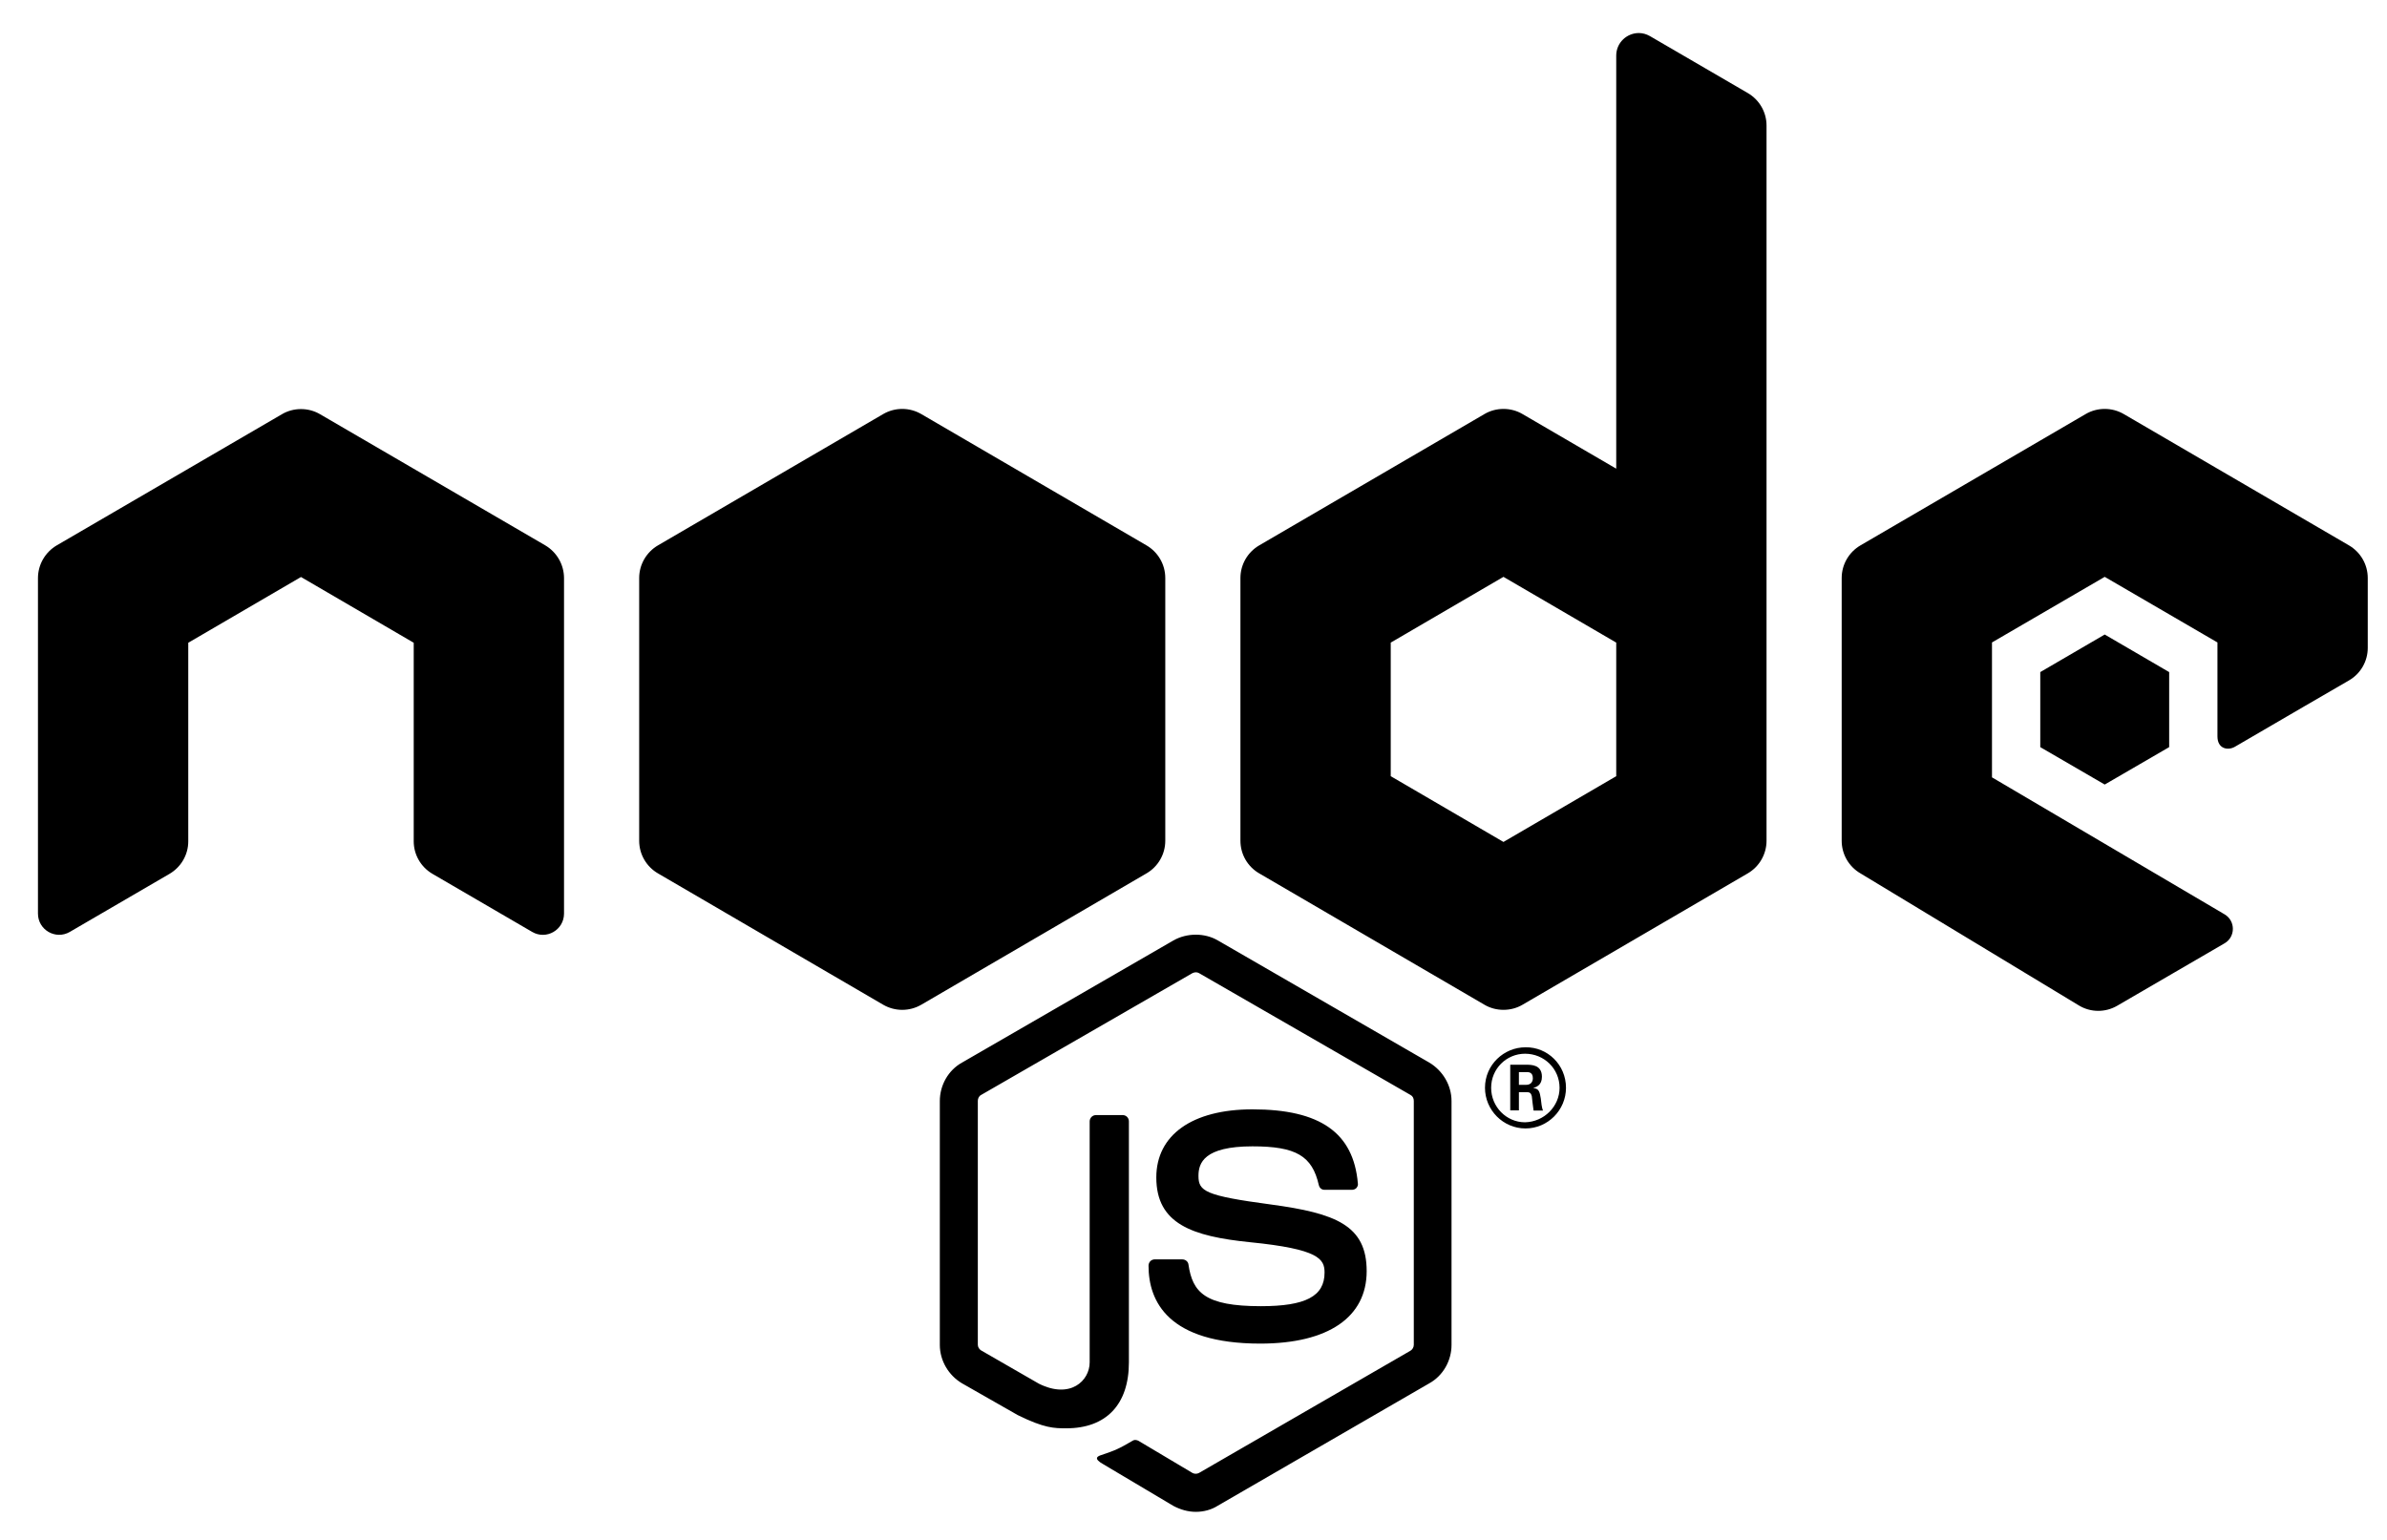 <svg width="62" height="40" viewBox="0 0 62 40" fill="none" xmlns="http://www.w3.org/2000/svg">
<path d="M42.567 0.858C42.26 0.858 41.98 1.104 41.98 1.445V12.174L39.547 10.756C39.395 10.666 39.223 10.622 39.051 10.622C38.88 10.622 38.708 10.666 38.556 10.756L32.711 14.164C32.406 14.34 32.219 14.665 32.219 15.014V21.839C32.219 22.191 32.406 22.514 32.711 22.689L38.556 26.098C38.708 26.188 38.88 26.231 39.051 26.231C39.223 26.231 39.395 26.188 39.547 26.098L45.392 22.689C45.696 22.514 45.884 22.189 45.884 21.839V18.427V15.014V3.26C45.884 2.913 45.698 2.593 45.399 2.418L42.856 0.938C42.761 0.884 42.664 0.858 42.567 0.858ZM23.435 10.622C23.263 10.622 23.092 10.667 22.939 10.756L17.094 14.164C16.79 14.34 16.602 14.665 16.602 15.014V21.839C16.602 22.191 16.79 22.514 17.094 22.689L22.939 26.098C23.246 26.276 23.624 26.276 23.93 26.098L29.775 22.689C30.08 22.514 30.267 22.189 30.267 21.839V15.014C30.267 14.663 30.08 14.34 29.775 14.164L23.93 10.756C23.777 10.667 23.606 10.622 23.435 10.622ZM54.668 10.622C54.496 10.622 54.325 10.666 54.172 10.756L48.328 14.164C48.023 14.34 47.836 14.665 47.836 15.014V21.839C47.836 22.191 48.023 22.514 48.328 22.689L53.997 26.117C54.301 26.302 54.684 26.304 54.992 26.125L57.779 24.504C58.068 24.338 58.07 23.919 57.779 23.749L51.74 20.192V16.688L54.668 14.984L57.596 16.688V19.128C57.596 19.454 57.87 19.505 58.054 19.395C58.791 18.962 61.016 17.672 61.016 17.672C61.315 17.498 61.5 17.177 61.5 16.829V15.014C61.5 14.663 61.313 14.34 61.008 14.164L55.164 10.756C55.009 10.666 54.84 10.622 54.668 10.622ZM7.818 10.626C7.646 10.626 7.475 10.67 7.322 10.76L1.478 14.164C1.173 14.342 0.986 14.667 0.986 15.018V23.73C0.986 24.156 1.446 24.42 1.813 24.207L4.406 22.697C4.704 22.521 4.89 22.202 4.89 21.854V16.696L7.818 14.988L10.746 16.696V21.854C10.746 22.202 10.932 22.521 11.23 22.697L13.823 24.207C14.19 24.422 14.65 24.156 14.65 23.73V15.018C14.65 14.667 14.463 14.342 14.159 14.164L8.314 10.76C8.161 10.67 7.99 10.626 7.818 10.626ZM39.051 14.984L41.98 16.692V18.427V20.162L39.051 21.87L36.123 20.162V16.692L39.051 14.984ZM54.668 16.482L52.994 17.458V19.407L54.668 20.379L56.342 19.407V17.458L54.668 16.482ZM31.06 24.279C30.859 24.279 30.656 24.328 30.48 24.428L24.99 27.6C24.629 27.799 24.411 28.191 24.411 28.599V34.936C24.411 35.344 24.639 35.728 24.99 35.934L26.435 36.758C27.128 37.1 27.383 37.101 27.697 37.101C28.732 37.101 29.322 36.483 29.322 35.389V29.129C29.322 29.033 29.247 28.965 29.161 28.965H28.467C28.372 28.965 28.303 29.043 28.303 29.129V35.389C28.303 35.864 27.802 36.35 26.984 35.942L25.482 35.077C25.433 35.047 25.398 34.988 25.398 34.932V28.595C25.398 28.539 25.425 28.472 25.482 28.443L30.972 25.278C31.031 25.249 31.097 25.249 31.144 25.278L36.638 28.443C36.694 28.472 36.722 28.529 36.722 28.595V34.932C36.722 34.998 36.685 35.055 36.638 35.084L31.144 38.26C31.095 38.289 31.019 38.289 30.972 38.26L29.569 37.425C29.532 37.406 29.473 37.394 29.436 37.414C29.047 37.642 28.97 37.672 28.608 37.795C28.513 37.824 28.383 37.883 28.658 38.035L30.48 39.118C30.662 39.214 30.861 39.271 31.06 39.271C31.269 39.271 31.472 39.214 31.632 39.111L37.122 35.934C37.483 35.735 37.702 35.344 37.702 34.936V28.599C37.702 28.191 37.474 27.809 37.122 27.6L31.632 24.428C31.461 24.328 31.261 24.279 31.06 24.279ZM39.623 27.204C39.063 27.204 38.571 27.657 38.571 28.256C38.571 28.836 39.044 29.312 39.623 29.312C40.203 29.312 40.675 28.836 40.675 28.256C40.675 27.657 40.193 27.194 39.623 27.204ZM39.612 27.371C40.108 27.371 40.508 27.762 40.508 28.256C40.508 28.74 40.106 29.14 39.612 29.152C39.126 29.152 38.731 28.75 38.731 28.256C38.731 27.762 39.128 27.371 39.612 27.371ZM39.227 27.657V28.843H39.452V28.37H39.661C39.747 28.37 39.768 28.407 39.787 28.473C39.787 28.483 39.823 28.79 39.833 28.847H40.077C40.05 28.79 40.029 28.628 40.02 28.53C39.992 28.378 39.983 28.273 39.822 28.264C39.907 28.234 40.05 28.189 40.05 27.97C40.05 27.656 39.777 27.657 39.635 27.657H39.227ZM39.452 27.848H39.642C39.701 27.848 39.814 27.846 39.814 28.008C39.814 28.074 39.785 28.182 39.631 28.18H39.452V27.848ZM32.532 28.816C30.964 28.816 30.034 29.484 30.034 30.585C30.034 31.792 30.966 32.114 32.467 32.267C34.263 32.446 34.404 32.705 34.404 33.056C34.404 33.673 33.909 33.929 32.749 33.929C31.295 33.929 30.975 33.569 30.869 32.846C30.86 32.77 30.791 32.713 30.706 32.713H29.992C29.907 32.713 29.832 32.781 29.832 32.877C29.832 33.798 30.335 34.901 32.738 34.901C34.5 34.899 35.498 34.216 35.498 33.018C35.498 31.831 34.699 31.515 33.008 31.287C31.298 31.058 31.129 30.944 31.129 30.544C31.129 30.212 31.269 29.777 32.532 29.777C33.662 29.777 34.083 30.024 34.255 30.784C34.275 30.86 34.328 30.906 34.404 30.906H35.117C35.163 30.906 35.204 30.887 35.231 30.86C35.26 30.823 35.279 30.785 35.269 30.738C35.156 29.426 34.291 28.816 32.532 28.816Z" fill="black"/>
</svg>
